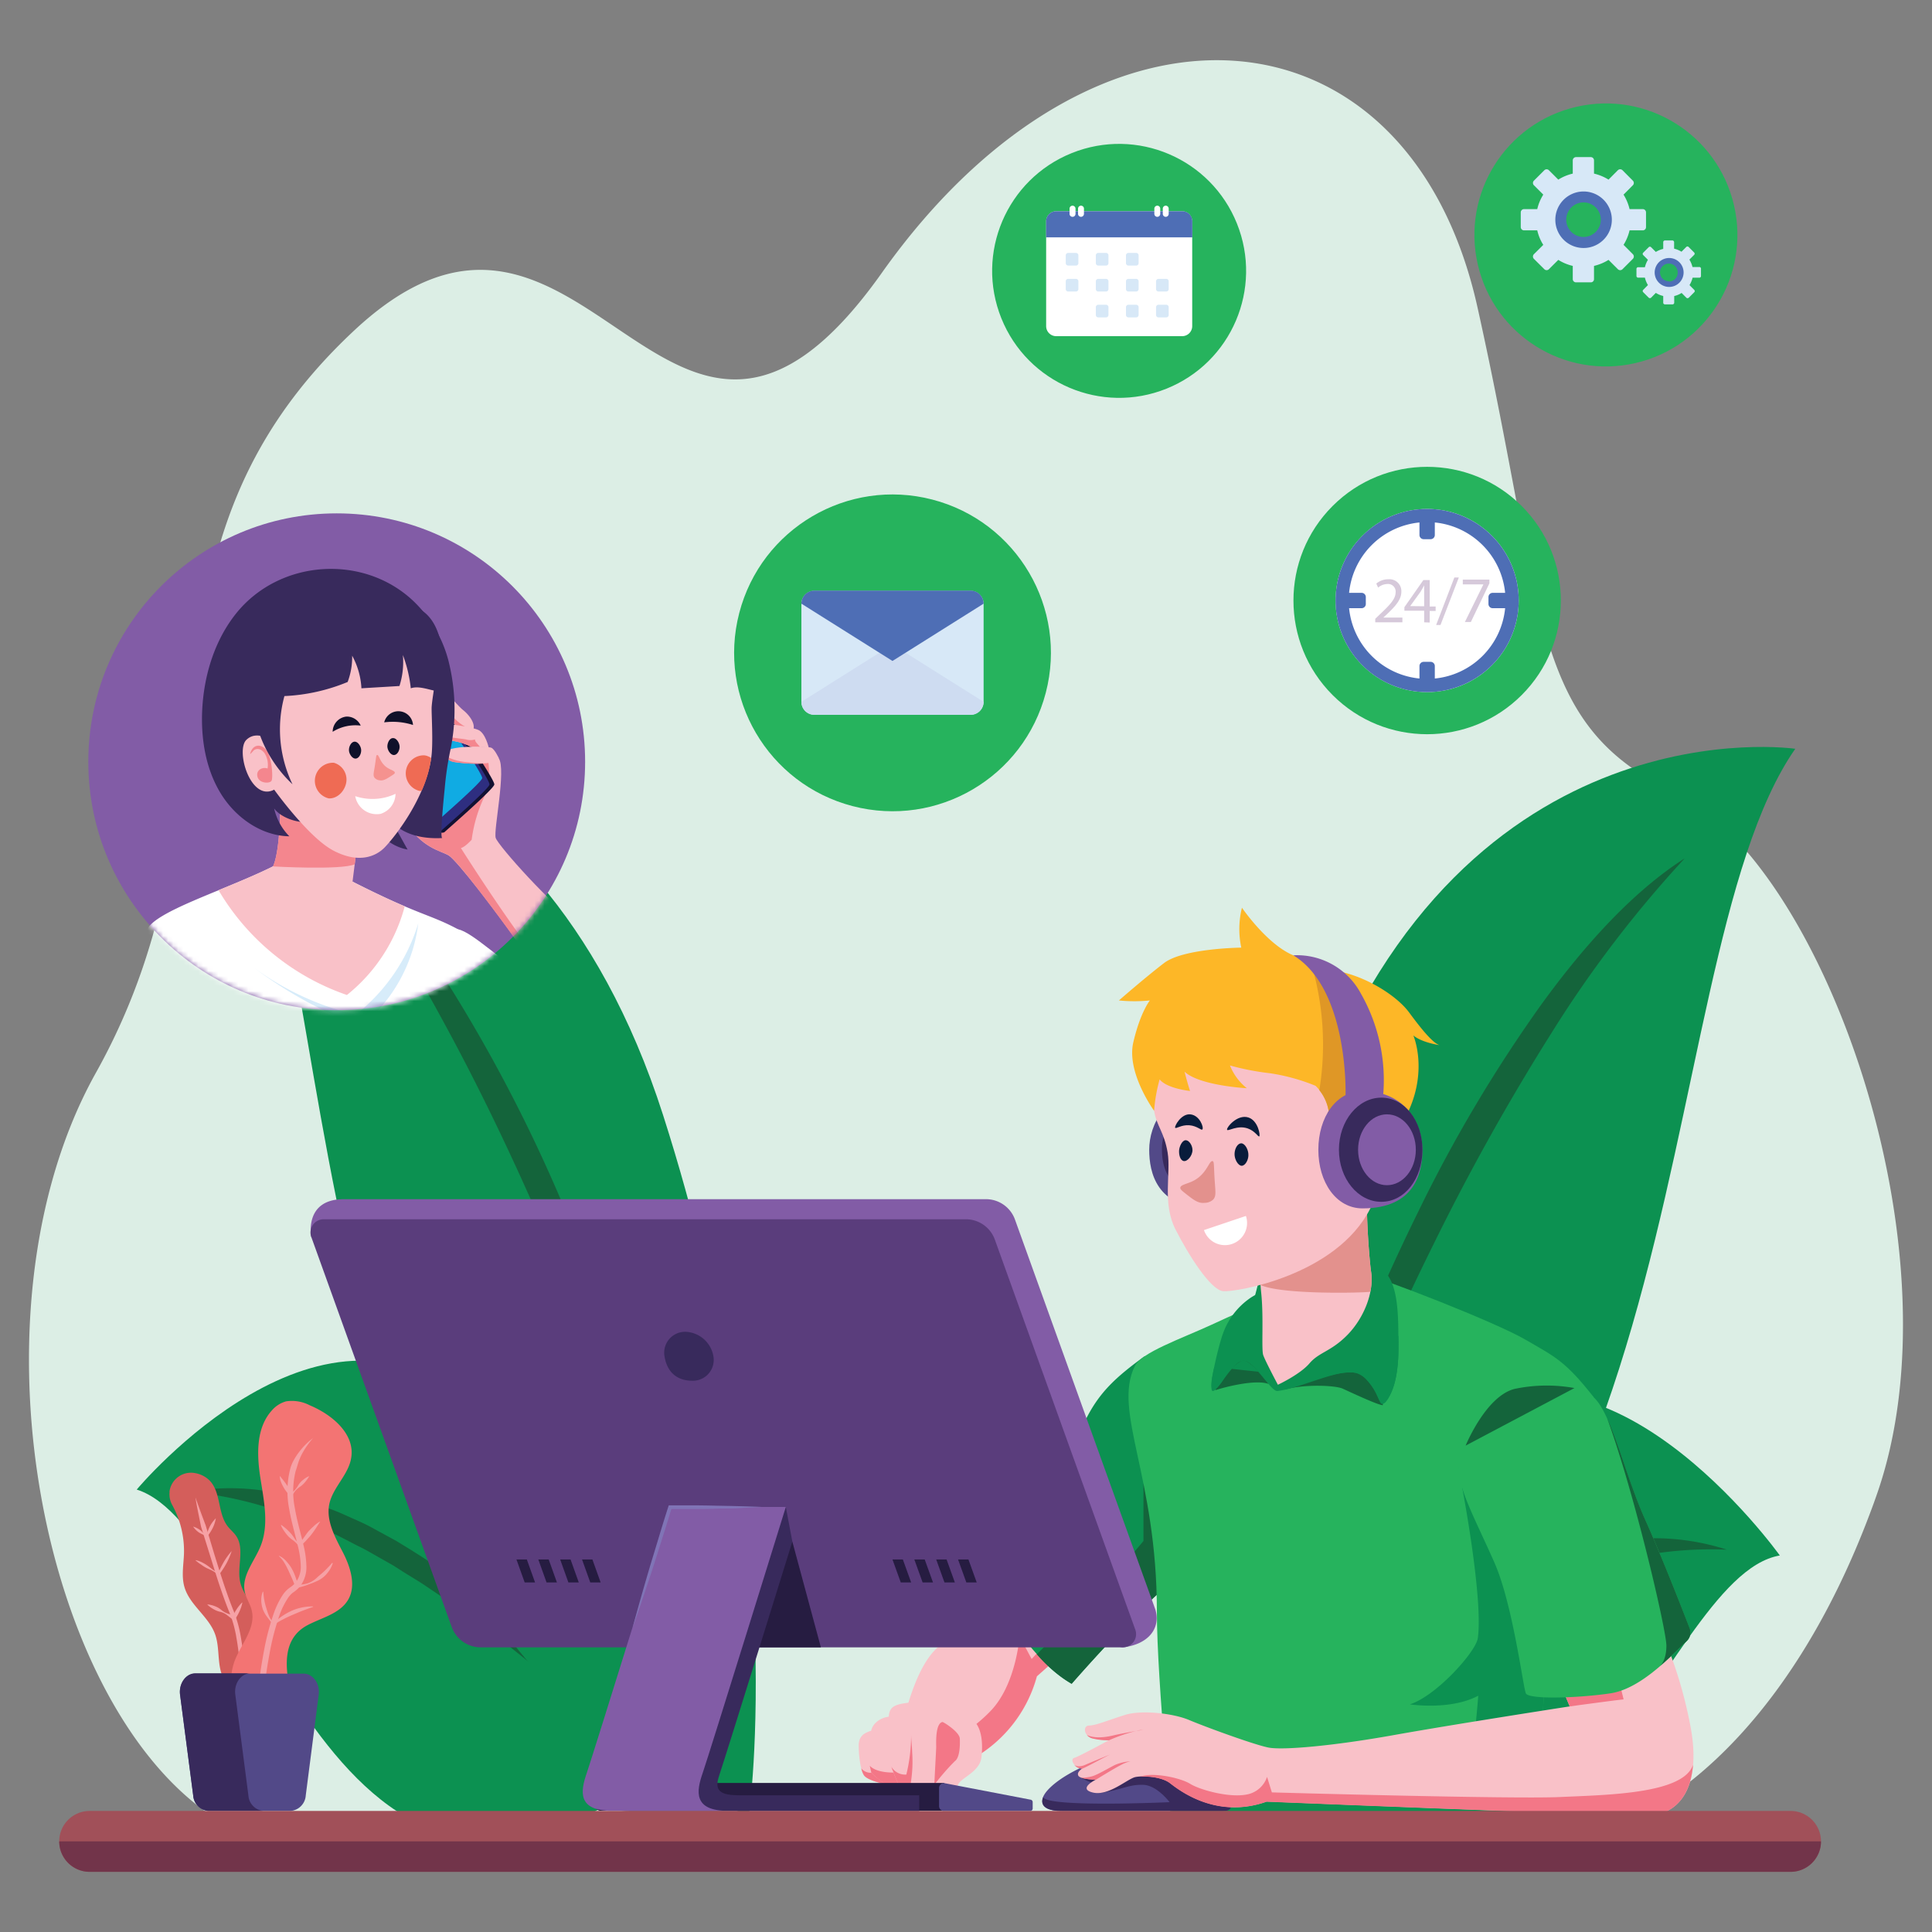 <svg width="385" height="385" fill="none" xmlns="http://www.w3.org/2000/svg"><rect width="100%" height="100%" fill="#808080" stroke="none"/><path d="M372.779 301.202c-15.807 42.361-42.9 67.254-71.621 67.254H62.81c-47.916 0-74.8-99-43.703-154.671 31.097-55.671 3.62-103.312 51.546-147.994 46.431-43.285 62.282 48.983 105.05-11.385 42.768-60.368 105.05-54.681 118.723 6.83 13.673 61.513 10.461 83.161 39.479 96.801s57.387 91.124 39.985 140.107a107.316 107.316 0 0 1-1.111 3.058Z" fill="#DCEEE5"/><path d="M354.673 309.97c-25.102 4.268-42.031 98.736-104.797 41.954 0 0 6.886-41.239 37.763-66.935 30.877-25.696 67.034 24.981 67.034 24.981Z" fill="#0C9151"/><path d="M258.5 344.85a159.061 159.061 0 0 1 20.295-17.864c1.727-1.331 3.476-2.53 5.236-3.696a236.18 236.18 0 0 1 5.28-3.388c1.76-1.1 3.564-2.068 5.346-3.036.902-.484 1.793-.99 2.684-1.441l2.706-1.298 2.717-1.254 2.728-1.1 2.728-1.1c.913-.341 1.826-.616 2.739-.902 1.837-.539 3.674-1.1 5.5-1.507a44.163 44.163 0 0 1 5.5-1.1 47.028 47.028 0 0 1 22.165 1.65 75.787 75.787 0 0 0-22 2.31l-1.364.308-1.353.418-2.717.803c-1.815.462-3.608 1.199-5.412 1.848-.891.352-1.804.605-2.695.979l-2.684 1.1-2.695 1.1-2.662 1.276-2.684 1.232c-.891.429-1.771.913-2.662 1.364l-2.596 1.507c-.891.451-1.771 1.001-2.651 1.463-1.771.979-3.542 1.925-5.291 3.014-1.749 1.089-3.52 2.079-5.269 3.201-7.029 4.389-13.981 9.163-20.889 14.113Z" fill="#14643B"/><path d="M357.753 149.216c-30.635 43.945-16.5 191.246-118.712 214.5 0 0-6.82-63.547 23.1-143.869s95.612-70.631 95.612-70.631Z" fill="#0C9151"/><path d="M245.85 345.907a501.096 501.096 0 0 1 16.148-55.286 448.694 448.694 0 0 1 20.636-49.192 286 286 0 0 1 24.585-41.36c8.8-12.1 18.348-22.528 28.501-29.018a232.299 232.299 0 0 0-26.455 34.65 456.513 456.513 0 0 0-23.485 42.02c-7.403 14.927-14.388 30.712-21.032 47.102-6.644 16.39-12.848 33.528-18.898 51.084Z" fill="#14643B"/><path d="M27.247 296.835c24.904 7.821 38.5 104.434 103.081 56.672 0 0-5.434-42.108-35.332-72.116-29.898-30.008-67.749 15.444-67.749 15.444Z" fill="#0C9151"/><path d="M122.023 345.236c-6.787-5.874-13.541-11.671-20.383-17.028-1.705-1.375-3.432-2.618-5.137-3.938-1.705-1.32-3.443-2.541-5.17-3.762-.87-.583-1.727-1.265-2.596-1.837l-2.607-1.749c-.87-.583-1.727-1.188-2.607-1.738l-2.618-1.606-2.618-1.661-2.64-1.496-2.64-1.496c-.88-.495-1.782-.88-2.662-1.364-1.771-.902-3.542-1.881-5.335-2.607l-2.673-1.177-1.342-.605-1.342-.506a80.11 80.11 0 0 0-21.835-5.412 46.915 46.915 0 0 1 22.165 1.496 45.874 45.874 0 0 1 5.5 1.837c1.826.616 3.63 1.496 5.445 2.288.902.407 1.804.814 2.706 1.287l2.684 1.463 2.684 1.463 2.662 1.628 2.65 1.683c.88.572 1.75 1.21 2.63 1.804 1.749 1.232 3.509 2.409 5.225 3.795 1.716 1.386 3.454 2.662 5.159 4.125 1.705 1.463 3.41 2.86 5.093 4.4a186.31 186.31 0 0 1 19.602 20.713Z" fill="#14643B"/><path d="M43.802 142.449c27.588 45.793 9.229 183.579 105.424 219.318 0 0 8.591-59.345-17.083-139.535s-88.341-79.783-88.341-79.783Z" fill="#0C9151"/><path d="M143.363 344.025c-5.203-17.435-10.549-34.452-16.302-50.908-5.753-16.456-11.858-32.296-18.381-47.443-6.523-15.147-13.453-29.568-20.834-43.021A262.656 262.656 0 0 0 63.965 166.1c9.438 7.447 18.139 18.568 26.114 31.218a307.941 307.941 0 0 1 22 42.515 468.811 468.811 0 0 1 17.919 49.5 510.216 510.216 0 0 1 13.365 54.692Z" fill="#14643B"/><path d="M200.695 311.971c-4.037 4.796-7.7 12.738-9.966 14.003-2.266 1.265-6.105 1.694-9.713 13.343-3.608 11.649 14.641 10.043 14.641 10.043a26.87 26.87 0 0 0 11-15.312l7.821-6.941-13.783-15.136Z" fill="#F9C1C8"/><path d="M186.56 348.084a29.247 29.247 0 0 0 10.923-7.216c5.038-5.313 5.687-14.773 5.687-14.773l2.409 4.499 4.818-5.148 2.332-.231 1.705 1.892-7.821 6.941a26.874 26.874 0 0 1-11 15.312 29.04 29.04 0 0 1-9.295-.825c.154-.275.242-.451.242-.451Z" fill="#F37787"/><path d="M228.074 270.27c-5.599 4.092-8.932 7.051-11.715 12.617-2.783 5.566-20.218 25.553-21.329 27.313-1.111 1.76 9.801 20.691 18.524 25.3 0 0 13.2-15.213 20.79-20.955 7.59-5.742 5.005-26.147 1.485-33a53.71 53.71 0 0 0-7.755-11.275Z" fill="#0C9151"/><path d="M227.865 307.077v-11.352s1.485-.594 2.64 3.234c.395 1.478.466 3.024.209 4.532l8.492-6.38c.352 7.139-.792 14.41-4.862 17.49-7.601 5.742-20.79 20.955-20.79 20.955a27.891 27.891 0 0 1-6.941-5.907c5.368-5.346 15.587-15.664 21.252-22.572Z" fill="#14643B"/><path d="M173.635 344.883c-1.452.451-2.519 1.1-2.519 2.97s.319 4.73 1.012 5.863c.693 1.133 4.268 1.815 4.268 1.815s-.231-7.557-.99-8.943a3.498 3.498 0 0 0-1.771-1.705Z" fill="#F9C1C8"/><path d="M172.128 353.716a4.708 4.708 0 0 1-.495-1.32 2.409 2.409 0 0 0 1.991.869l2.717.848c0 .858.055 1.418.055 1.418s-3.575-.681-4.268-1.815Z" fill="#F37787"/><path d="M177.1 342.1c-1.771.198-3.542 1.518-3.542 3.3 0 1.782-.627 6.941 0 7.755.627.814 3.729 3.157 4.796 3.3 1.067.143 2.893-.121 2.651-.693S177.1 342.1 177.1 342.1Z" fill="#F9C1C8"/><path d="M173.305 351.847c1.342 1.507 4.763 1.375 4.763 1.375a13.69 13.69 0 0 1 1.694 2.123c.11.308.726.715.814 1.034a4.77 4.77 0 0 1-2.2.176 15.028 15.028 0 0 1-4.741-3.3l-.319-1.419-.011.011Z" fill="#F37787"/><path d="M183.7 339.098c-5.423.308-6.424.814-6.6 3.014-.176 2.2-.066 8.646.627 10.285.693 1.639 1.1 3.091 1.958 3.971a3.436 3.436 0 0 0 2.2.88s2.97-4.345 3.091-8.008a55.58 55.58 0 0 0-1.276-10.142Z" fill="#F9C1C8"/><path d="M180.609 353.628c.654-2.653.976-5.376.957-8.107 0-1.881 1.771 7.953 1.001 10.648-.396.671-.671 1.1-.671 1.1a3.434 3.434 0 0 1-2.2-.88c-.891-.88-1.265-2.332-1.958-3.971 0-.11-.088-.242-.132-.385a3.196 3.196 0 0 0 3.003 1.595Z" fill="#F37787"/><path d="M195.58 350.185c-.341 3.014-4.29 4.103-4.73 5.61-.44 1.507-.121 2.904-.88 3.3-.759.396-3.905-1.386-3.784-3.399a3.897 3.897 0 0 1-2.651 2.013c-1.826.319-2.266-1.012-1.947-3.025.251-1.822.314-3.666.187-5.5-.066-2.387-.638-4.598.44-7.249s2.519-4.983 5.423-4.543c2.904.44 4.664 4.103 6.237 5.368 1.573 1.265 2.09 4.081 1.705 7.425Z" fill="#F9C1C8"/><path d="M186.186 355.674c.176-3.828.374-6.974.374-7.59 0-.616-.198-4.686 1.254-4.928.22 0 3.399 1.98 3.454 3.3.055 1.32 0 3.806-.99 4.499a43.83 43.83 0 0 0-4.092 4.719Z" fill="#F37787"/><path d="M317.603 278.442c-5.753-7.304-7.7-8.041-13.662-11.506-5.962-3.465-28.435-12.232-33.066-13.343-4.631-1.111-23.375 7.601-29.469 10.406-6.094 2.805-13.937 5.5-15.268 8.228-4.455 9.075 4.4 21.934 4.4 48.884 0 14.113 3.234 45.848 3.234 45.848s70.653.132 71.643-1.353c.99-1.485 3.465-52.162 4.697-62.546 1.232-10.384 7.491-24.618 7.491-24.618Z" fill="#26B35D"/><path d="M252.813 275.792c-2.728-1.012-9.196.759-10.384 1.166-1.188.407.704-4.642 1.397-5.269.693-.627 1.804-2.079 3.938-1.419a8.278 8.278 0 0 1 4.235 3.905c.227.56.499 1.101.814 1.617ZM275.561 280.016c-.979 0-6.6-2.662-8.019-3.3-1.419-.638-7.513-.946-11.649.209 0 0 7.953-5.379 12.595-5.335 4.642.044 6.391 1.716 6.765 3.201.252 1.73.355 3.478.308 5.225Z" fill="#14643B"/><path d="M245.19 355.576c.759-.737 46.893.748 47.817-4.081.924-4.829 1.573-13.585 1.573-13.585-5.555 2.97-13.618 1.727-13.618 1.727 5.368-1.749 13.2-10.571 13.53-13.2 1.1-7.997-3.124-30.052-3.124-30.052l3.124-6.292 3.663-2.046a51.047 51.047 0 0 1 12.881 9.823c-.396 1.76-.715 3.498-.913 5.137-1.166 9.79-3.432 55.396-4.51 61.82-14.3.528-40.205 1.474-57.53 2.068h-14.3s-.11-4.169-.352-10.153c4.829-.242 11.286-.704 11.759-1.166ZM254.551 277.199c4.983-.605 12.98-4.917 16.137-3.432 3.157 1.485 3.894 5.28 4.543 5.929s3.432-2.596 3.432-10.571.242-16.137-5.632-17.248c-5.874-1.111-21.076 4.642-24.134 6.963a14.436 14.436 0 0 0-5.192 6.919c-.836 2.2-3.058 11.341-2.035 11.44 1.023.099 3.894-5.841 6.028-6.028 2.134-.187 5.511 6.127 6.853 6.028Z" fill="#0C9151"/><path d="M251.724 270.007c-1.276-3.014-2.662-5.665-2.618-7.7.044-2.035.517-3.531 2.827-4.18 2.31-.649 3.3.605 3.432 3.762.132 3.157-3.641 8.118-3.641 8.118ZM269.896 264.386c4.851-4.4 5.401-9.306 4.939-10.329-.462-1.023-2.453-1.76-2.453-1.76s-.792 3.19-.33 3.982c.462.792-2.156 8.107-2.156 8.107ZM262.185 274.999c2.959-1.1 7.92-2.376 9.515-.693a12.94 12.94 0 0 1 2.761 3.817c.77 1.507 1.1 2.915 2.849-.825s1.353-11.099 1.353-11.099M250.8 273.351s-2.409-2.75-3.377-2.2a9.71 9.71 0 0 0-3.663 3.784c-1.529 2.453-3.3 3.652-1.782-2.519" fill="#0C9151"/><path d="M251.042 251.901c0 1.958.099 3.915.297 5.863.495 4.785 0 11.088.385 12.254.385 1.166 2.926 5.929 2.926 5.929s4.4-2.035 6.303-4.268c1.903-2.233 4.268-2.332 7.513-5.621 3.245-3.289 5.445-8.492 4.73-12.826-.099-.561-.671-6.105-.792-11.858s-6.171-10.12-11.913-10.12-9.196 8.536-9.372 14.3a163.98 163.98 0 0 0-.077 6.347Z" fill="#F9C1C8"/><path d="M272.404 241.362c.121 5.753.693 11.297.792 11.858a11.716 11.716 0 0 1-.121 4.191c-1.276.231-17.6.627-21.879-1.342a66.335 66.335 0 0 1-.154-4.18c0-1.793 0-4.004.077-6.369A21.64 21.64 0 0 1 253 237.6l13.475-4.774c3.333 1.738 5.852 4.851 5.929 8.536Z" fill="#E3918D"/><path d="M240.955 217.426c-8.701 0-11.946 6.677-11.946 11.693 0 4.488 1.441 11.682 11.946 11.682 5.258 0 8.8-5.225 8.8-11.682 0-6.457-3.542-11.693-8.8-11.693Z" fill="#524988"/><path d="M240.57 220.287a8.573 8.573 0 0 0-8.394 5.343 8.58 8.58 0 0 0-.626 3.457c0 3.388 1.1 8.8 9.02 8.8 3.971 0 6.655-3.949 6.655-8.8 0-4.851-2.684-8.8-6.655-8.8Z" fill="#382A5C"/><path d="M229.988 221.376c.506 3.047 2.013 4.213 2.695 8.316.682 4.103-1.1 10.076 1.551 15.279 2.651 5.203 7.018 12.1 9.515 12.331 2.497.231 22.561-3.102 29.326-16.5 1.947-3.861 6.094-19.008 2.541-28.259-3.553-9.251-9.328-17.721-22.682-17.974-13.354-.253-25.674 10.648-22.946 26.807Z" fill="#F9C1C8"/><path d="M264.77 221.376a8.929 8.929 0 0 0-2.618-5.005 39.229 39.229 0 0 0-9.053-2.497 51.51 51.51 0 0 1-7.997-1.551 11.002 11.002 0 0 0 3.366 4.532s-9.427-.484-12.419-3.3c0 0 .583 2.31 1.1 3.85 0 0-4.62-.473-6.061-2.31a31.345 31.345 0 0 0-1.1 6.259s-5.555-7.601-4.147-13.64c1.408-6.039 3.3-8.349 3.3-8.349a30.739 30.739 0 0 1-6.171 0s5.137-4.488 8.987-7.447c3.85-2.959 15.4-3.08 15.4-3.08a17.696 17.696 0 0 1 .132-7.953s4.939 7.249 10.175 9.46a42.759 42.759 0 0 0 10.076 3.432c5.5 1.397 10.824 4.95 13.035 7.942 2.211 2.992 4.62 6.061 6.061 6.545 0 0-3.465-.484-5.192-1.925 0 0 2.882 6.6-.935 15.015-3.817 8.415-13.387 5.951-15.246 4.081a3.633 3.633 0 0 1-.693-4.059Z" fill="#FDB727"/><path d="M265.518 225.499a3.628 3.628 0 0 1-.748-4.081 8.998 8.998 0 0 0-1.859-4.169c1.381-8.448.82-17.1-1.639-25.3a29.212 29.212 0 0 0 4.4 1.386 47.43 47.43 0 0 1 5.797 12.573c1.683 5.599 2.497 11.638.924 17.259a18.593 18.593 0 0 1-1.793 4.092 9.176 9.176 0 0 1-5.082-1.76Z" fill="#DF9726"/><path d="M268.136 218.229s.66-21.12-10.417-27.863A14.443 14.443 0 0 1 271.194 198a34.852 34.852 0 0 1 4.455 20.042c-.121 4.158-7.513.187-7.513.187Z" fill="#825CA6"/><path d="M271.513 217.426c8.69 0 11.946 6.677 11.946 11.693 0 4.488-1.441 11.682-11.946 11.682-5.258 0-8.8-5.225-8.8-11.682 0-6.457 3.542-11.693 8.8-11.693Z" fill="#825CA6"/><path d="M266.816 229.118c0-5.731 3.784-10.384 8.448-10.384 4.664 0 8.195 4.653 8.195 10.384 0 5.731-3.52 10.373-8.195 10.373-4.675 0-8.448-4.642-8.448-10.373Z" fill="#382A5C"/><path d="M276.386 236.181c3.177 0 5.753-3.162 5.753-7.062 0-3.901-2.576-7.062-5.753-7.062s-5.753 3.161-5.753 7.062c0 3.9 2.576 7.062 5.753 7.062Z" fill="#825CA6"/><path d="M245.19 360.152c0 .297-.418.726-1.441.726h-32.153c-3.707 0-4.576-1.463-3.465-3.3 1.111-1.837 5.819-5.929 17.435-8.8 11.616-2.871 17.732 3.806 19.624 6.798a4.719 4.719 0 0 1 0 4.576Z" fill="#524988"/><path d="M207.9 358.117c.638 2.123 25.168 1.012 25.168 1.012s-2.486-3.355-5.236-3.454c-2.75-.099-4.092.858-7.777 1.496-3.685.638-.957-1.507-.957-1.507a12.415 12.415 0 0 1-3.663-1.397s6.083-1.793 8.624-2.2a57.024 57.024 0 0 1 9.9 0c.594.099 3.586-1.639 7.205-.77a16.177 16.177 0 0 1 4.081 4.29 4.719 4.719 0 0 1 0 4.576c0 .297-.418.726-1.441.726h-32.208c-3.322-.011-4.356-1.188-3.696-2.772Z" fill="#382A5C"/><path d="M312.807 340.042s-22.869 3.531-35.255 5.753c-11.748 2.101-21.879 3.014-24.761 2.453-2.882-.561-12.705-4.169-15.851-5.5-3.146-1.331-9.46-2.035-12.705-1.023-3.245 1.012-5.896 2.134-7.194 2.134s-1.1 2.101.671 2.541c1.08.262 2.189.384 3.3.363 0 0-5.874 3.212-6.919 3.531-1.045.319.198 2.2 1.617 2.101 0 0-1.243.737-.814 1.474.429.737 3.52.748 3.52.748s-3.773 1.848-.616 2.596 6.919-2.783 8.47-3.091c1.551-.308 5.126-.121 6.864 1.177 1.738 1.298 9.141 7.293 19.283 3.707 0 0 68.805 2.783 75.658 2.783 6.853 0 11-6.061 8.8-17.743a88.54 88.54 0 0 0-6.468-20.394l-23.738 1.661 6.138 14.729Z" fill="#F9C1C8"/><path d="M226.413 344.937a9.707 9.707 0 0 1 1.386-.242l-1.386.242Z" fill="#F05965"/><path d="M220.99 346.796a12.958 12.958 0 0 1-3.3-.363 2.194 2.194 0 0 1-1.1-.681c1.925.847 4.301.308 5.588 0 .825-.198 2.838-.562 4.213-.814a32.81 32.81 0 0 0-5.401 1.858Z" fill="#F37787"/><path d="m221.298 349.581.352-.143-.352.143Z" fill="#F05965"/><path d="M214.082 351.704s.704.616 2.134 0c1.188-.517 4.07-1.694 5.082-2.112-1.265.572-4.697 2.508-5.61 2.849a1.988 1.988 0 0 1-1.606-.737ZM217.635 353.969c1.1-.308 3.3-1.639 4.587-2.277a9.423 9.423 0 0 1 3.058-.704 6.454 6.454 0 0 0-1.848.704c-1.353.671-5.038 2.959-5.038 2.959a11.198 11.198 0 0 1-2.992-.385 8.767 8.767 0 0 0 2.233-.297ZM237.193 355.486c1.947 1.199 7.7 2.783 11.132 2.134a5.244 5.244 0 0 0 4.169-3.531l.957 3.091s47.718 1.364 57.42.924c9.702-.44 24.552-.649 26.51-6.413-.539 6.688-4.158 10.131-9.328 10.131-6.853 0-75.658-2.783-75.658-2.783-10.142 3.586-17.6-2.409-19.283-3.707-1.441-1.1-4.158-1.386-5.929-1.287 2.64-.946 8.063.231 10.01 1.441ZM312.807 340.043s8.943-1.221 10.736-1.397l-1.364-5.566-11.308 2.288 1.936 4.675Z" fill="#F37787"/><path d="M336.699 324.5a2.325 2.325 0 0 1-.539 2.508c-4.158 4.059-9.614 9.581-15.224 10.428-6.116.924-16.313 1.298-16.874 0-.561-1.298-2.596-17.798-6.303-26.147s-6.116-12.606-7.04-17.424c-.924-4.818 7.414-16.137 11.121-17.061 3.707-.924 12.243-1.485 15.763 1.672 3.52 3.157 6.116 15.224 10.197 24.255 3.3 7.326 7.425 17.919 8.899 21.769Z" fill="#26B35D"/><path d="M313.753 276.605a31.03 31.03 0 0 0-11.913.165c-5.742 1.419-9.779 11.308-9.779 11.308M332.068 327.888c0-2.97-6.281-30.129-11.803-45.265 2.343 5.17 4.543 13.431 7.535 20.108 3.3 7.326 7.425 17.919 8.899 21.736a2.319 2.319 0 0 1-.539 2.508c-1.595 1.551-3.377 3.3-5.28 4.961.143-.143 1.221-1.287 1.188-4.048Z" fill="#14643B"/><path d="M33.803 297.285a4.333 4.333 0 0 0 .528 2.64 19.074 19.074 0 0 1 2.332 9.68c-.077 2.2-.528 4.477.077 6.6 1.034 3.674 4.917 5.94 6.16 9.559 1.1 3.19.077 7.216 2.376 9.702a2.204 2.204 0 0 0 2.2.781c.38-.188.712-.463.968-.803 2.64-2.992 5.5-6.6 4.642-10.538-.759-3.674-4.543-6.149-5.258-9.834-.583-3.003.946-6.468-.77-8.998-.473-.704-1.155-1.232-1.672-1.903-2.057-2.629-1.298-6.82-3.652-9.174a5.422 5.422 0 0 0-2.783-1.43 4.328 4.328 0 0 0-4.608 2.024 4.332 4.332 0 0 0-.573 1.683l.033.011Z" fill="#D45E5B"/><path d="M48.796 343.904c.165-1.958.23-3.916.297-5.874.066-1.958-.187-3.916-.352-5.874a65.923 65.923 0 0 0-.737-5.852 24.793 24.793 0 0 0-1.628-5.72c-1.42-3.597-2.574-7.348-3.73-11.066l-1.682-5.61a214.789 214.789 0 0 1-2.013-5.5c.286 1.936.726 3.85 1.1 5.775l1.749 5.61c1.166 3.74 2.299 7.469 3.762 11.143a23.779 23.779 0 0 1 1.562 5.5c.34 1.903.56 3.828.726 5.764.165 1.936.275 3.883.352 5.83l.594 5.874Z" fill="#F6A1A5"/><path d="M38.5 304.238c.319.463.722.862 1.188 1.177.241.143.491.272.748.385.246.124.475.279.682.462l.088.088.077-.121c.187-.286.407-.55.594-.847.187-.297.352-.572.506-.88a6.851 6.851 0 0 0 .627-1.947 6.883 6.883 0 0 0-1.21 1.65c-.154.308-.275.627-.396.935-.121.308-.198.66-.319.99h.176a2.69 2.69 0 0 1-.649-.517c-.198-.198-.374-.418-.583-.594a4.571 4.571 0 0 0-1.485-.792l-.044.011ZM38.94 310.927c.34.275.682.583 1.1.825a8.12 8.12 0 0 0 1.1.704c.407.198.825.352 1.22.572.39.222.759.48 1.1.77l.122.099.12-.165c.528-.7 1.006-1.435 1.43-2.2a14.53 14.53 0 0 0 1.035-2.442 13.233 13.233 0 0 0-1.551 2.134 20.457 20.457 0 0 0-1.166 2.365l.253-.055a8.776 8.776 0 0 1-1.177-.649c-.363-.242-.693-.561-1.1-.836a7.398 7.398 0 0 0-1.1-.671 5.007 5.007 0 0 0-1.287-.473l-.1.022ZM41.316 319.759c.36.351.768.65 1.21.891.421.256.882.442 1.364.55.48.111.93.325 1.32.627.396.297.78.627 1.177.891l.297.187.22-.33a9.94 9.94 0 0 0 .847-1.529 7.843 7.843 0 0 0 .55-1.694h-.066a7.817 7.817 0 0 0-1.1 1.364 9.877 9.877 0 0 0-.836 1.54l.517-.132a8.286 8.286 0 0 0-1.397-.561 4.107 4.107 0 0 1-1.287-.715 4.194 4.194 0 0 0-1.276-.759 5.243 5.243 0 0 0-1.463-.363l-.077.033Z" fill="#F6A1A5"/><path d="M51.909 344.3c1.529-.253 7.271-2.09 6.864-3.586-1.716-6.424-3.432-13.717 2.519-16.863 2.86-1.507 6.457-2.277 8.096-5.082 1.639-2.805.44-6.545-1.1-9.515-1.54-2.97-3.3-6.171-2.684-9.438.682-3.432 3.927-5.962 4.4-9.416.704-4.719-3.872-8.525-8.283-10.362a7.692 7.692 0 0 0-4.719-.781 5.783 5.783 0 0 0-2.871 1.859c-3.091 3.454-2.97 8.668-2.266 13.255.704 4.587 1.793 9.427.066 13.728-1.232 3.058-3.85 5.929-3.146 9.152.275 1.287 1.1 2.409 1.386 3.696.825 3.465-2.046 6.6-3.366 9.9a12.098 12.098 0 0 0 2.695 12.715 2.651 2.651 0 0 0 2.332.76l.077-.022Z" fill="#F37473"/><path d="M51.37 344.366c.352-2.552.704-5.082 1.166-7.601.1-.627.242-1.254.341-1.881.1-.627.154-1.265.253-1.892.187-1.265.407-2.519.638-3.773a50.31 50.31 0 0 1 1.925-7.337 15.4 15.4 0 0 1 1.606-3.3c.29-.473.662-.891 1.1-1.232a5.98 5.98 0 0 0 1.551-1.441 6.335 6.335 0 0 0 1.1-3.982A19.002 19.002 0 0 0 60.5 308c-.583-2.53-1.33-4.972-1.738-7.447a16.975 16.975 0 0 1 .143-7.37c.21-.583.363-1.166.55-1.76.204-.589.45-1.162.737-1.716a16.488 16.488 0 0 1 2.2-3.135 13.931 13.931 0 0 0-2.75 2.728 12.418 12.418 0 0 0-1.1 1.672 6.972 6.972 0 0 0-.737 1.859 18.086 18.086 0 0 0-.176 7.865c.43 2.574 1.188 5.049 1.76 7.513.301 1.204.482 2.435.54 3.674a5.18 5.18 0 0 1-.892 3.3c-.346.46-.77.854-1.254 1.166a5.591 5.591 0 0 0-1.474 1.54 16.526 16.526 0 0 0-1.738 3.575 50.373 50.373 0 0 0-1.969 7.513 110.507 110.507 0 0 0-.649 3.817c-.088.638-.209 1.265-.286 1.903-.077.638-.088 1.287-.132 1.936-.12 2.585-.209 5.159-.165 7.733Z" fill="#F6A1A5"/><path d="M61.534 294.194a3.915 3.915 0 0 0-1.1.682c-.35.265-.654.585-.902.946a6.24 6.24 0 0 1-.77 1.1 8.19 8.19 0 0 1-1.001.847h.462c-.154-.33-.352-.638-.517-.957a9.884 9.884 0 0 0-.572-.913c-.198-.297-.429-.583-.638-.869-.209-.286-.462-.55-.66-.847h-.077c.003.378.077.751.22 1.1.133.345.291.68.473 1.001.175.323.373.632.594.924.231.286.44.583.693.847l.286.308.165-.275c.223-.384.473-.751.748-1.1.299-.319.64-.596 1.012-.825.345-.264.656-.571.924-.913.284-.344.538-.712.759-1.1l-.099.044ZM55.968 303.918c.183.43.412.839.682 1.221.267.387.561.755.88 1.1.33.319.715.583 1.1.88.345.297.658.629.935.99l.088.121.121-.099c.425-.338.825-.706 1.199-1.1.341-.396.715-.77 1.034-1.177.319-.407.627-.836.913-1.276.286-.44.55-.88.858-1.309v-.066a5.691 5.691 0 0 0-1.298.968c-.39.342-.758.71-1.1 1.1-.33.407-.616.847-.924 1.265-.308.418-.561.913-.858 1.276h.22a6.09 6.09 0 0 1-.946-.979c-.264-.374-.506-.77-.781-1.1a12.829 12.829 0 0 0-.935-.968 10.332 10.332 0 0 0-1.1-.88l-.088.033ZM66.198 311.431c-.484.572-.99 1.1-1.496 1.595-.506.495-1.1.935-1.606 1.419a5.035 5.035 0 0 1-1.87 1.1 6.725 6.725 0 0 1-2.145.242l.319.231c-.129-.59-.298-1.17-.506-1.738a10.21 10.21 0 0 0-.737-1.661 7.908 7.908 0 0 0-1.1-1.496c-.4-.48-.909-.857-1.485-1.1v.066c.43.396.801.851 1.1 1.353.297.484.55 1.001.803 1.518l.715 1.584c.231.528.44 1.1.649 1.617l.099.253h.22a11.763 11.763 0 0 0 2.2-.627c.717-.244 1.418-.53 2.101-.858a5.302 5.302 0 0 0 1.76-1.441 5.74 5.74 0 0 0 1.1-1.98l-.121-.077ZM52.371 317.186a4.287 4.287 0 0 0-.308 1.782c.02.611.135 1.216.341 1.793.228.561.536 1.087.913 1.562l1.1 1.43.066.099.132-.088c.592-.412 1.213-.78 1.86-1.1.626-.33 1.275-.627 1.924-.902.65-.275 1.298-.561 1.97-.814.67-.253 1.341-.484 2.034-.748v-.077a10.275 10.275 0 0 0-4.323.88 13.74 13.74 0 0 0-1.936 1.1c-.605.427-1.175.901-1.705 1.419h.198a4.874 4.874 0 0 1-.99-1.408 12.726 12.726 0 0 1-.56-1.606 12.853 12.853 0 0 1-.617-3.3l-.099-.022Z" fill="#F6A1A5"/><path d="M41.514 360.878h16.368a3.303 3.303 0 0 0 3.047-3.091l2.585-20.086c.286-2.2-1.155-4.191-3.036-4.191h-21.56c-1.881 0-3.3 1.991-3.036 4.191l2.618 20.086a3.302 3.302 0 0 0 3.014 3.091Z" fill="#524988"/><path d="M38.918 333.453h11c-1.881 0-3.3 1.991-3.036 4.191l2.618 20.141a3.299 3.299 0 0 0 3.047 3.091h-11a3.303 3.303 0 0 1-3.047-3.091l-2.618-20.086c-.286-2.2 1.155-4.246 3.036-4.246Z" fill="#382A5C"/><path d="M188.166 355.301h-68.475a1.254 1.254 0 0 0-1.243 1.254v3.025c0 .33.131.648.363.883.233.234.549.368.88.371h68.475v-5.533Z" fill="#261C41"/><path d="M205.788 359.16v1.232a.482.482 0 0 1-.484.484H188.1a.967.967 0 0 1-.968-.968v-3.597a.97.97 0 0 1 1.1-.968l17.193 3.3a.496.496 0 0 1 .363.517Z" fill="#524988"/><path d="M68.508 238.965h127.974a6.145 6.145 0 0 1 5.775 4.059l27.984 77.726c1.166 4.015-1.76 7.018-6.479 7.524-.715.077-4.158-1.474-9.548-4.004h-114.4a6.123 6.123 0 0 1-5.775-4.07l-25.3-70.202-6.71-3.509s-1.529-7.524 6.48-7.524Z" fill="#825CA6"/><path d="M192.5 242.969H64.493a2.624 2.624 0 0 0-2.144 1.121 2.63 2.63 0 0 0-.32 2.399l27.984 77.726a6.15 6.15 0 0 0 5.775 4.059h127.974a2.628 2.628 0 0 0 2.475-3.52l-27.984-77.715a6.144 6.144 0 0 0-5.753-4.07Z" fill="#5A3D7C"/><path d="m163.581 328.273-5.687-21.076-21.527 21.076h27.214Z" fill="#261C41"/><path d="M132.418 270.27c.561 3.476 2.816 4.873 5.5 4.873a4.14 4.14 0 0 0 4.16-3.038 4.138 4.138 0 0 0 .086-1.835 5.861 5.861 0 0 0-5.5-4.873 4.166 4.166 0 0 0-4.246 4.873Z" fill="#382A5C"/><path d="m192.566 315.338-1.65-4.576h2.068l1.65 4.576h-2.068ZM188.21 315.338l-1.65-4.576h2.068l1.65 4.576h-2.068ZM183.854 315.338l-1.65-4.576h2.068l1.65 4.576h-2.068ZM179.498 315.338l-1.65-4.576h2.068l1.65 4.576h-2.068ZM117.623 315.338l-1.639-4.576h2.068l1.639 4.576h-2.068ZM113.267 315.338l-1.639-4.576h2.068l1.639 4.576h-2.068ZM108.911 315.338l-1.639-4.576h2.068l1.639 4.576h-2.068ZM104.555 315.338l-1.639-4.576h2.068l1.639 4.576h-2.068Z" fill="#261C41"/><path d="M120.362 353.364c1.265-3.63 16.577-53.042 16.577-53.042h19.657l1.298 6.875s-13.2 42.537-14.443 46.2c-.088.275-.187.55-.264.836-1.1 3.553 1.892 3.531 5.324 3.531h34.661v3.146H125.4c-6.93-.033-6.292-3.916-5.038-7.546Z" fill="#382A5C"/><path d="M156.596 300.301s-15.312 49.412-16.577 53.042c-1.265 3.63-1.892 7.513 5.06 7.513h-23.1c-6.952 0-6.314-3.883-5.06-7.513 1.254-3.63 16.588-53.042 16.588-53.042h23.089Z" fill="#825CA6"/><path d="M151.8 300.299c-1.529-.077-3.047-.11-4.576-.154-1.529-.044-3.047-.066-4.565-.099a210.57 210.57 0 0 0-4.565-.066h-4.829l-.077.242a289.04 289.04 0 0 0-1.859 5.984l-1.826 6.006c-1.177 4.004-2.343 8.019-3.421 12.1 1.408-3.949 2.717-7.92 4.026-11.88l1.892-5.984c.638-1.98 1.254-3.982 1.859-5.984l-.341.242h4.576c1.518 0 3.047 0 4.565-.066 1.518-.066 3.047 0 4.565-.099 1.518-.099 3.036-.154 4.576-.242Z" fill="#8074B6"/><path d="M17.864 373.01h338.954a6.071 6.071 0 0 0 4.286-10.358 6.064 6.064 0 0 0-4.286-1.775H17.864a6.064 6.064 0 0 0-4.287 10.351 6.074 6.074 0 0 0 4.287 1.782Z" fill="#A15059"/><path d="M17.864 373.01h338.954a6.068 6.068 0 0 0 4.286-1.783 6.068 6.068 0 0 0 1.775-4.289H11.803a6.07 6.07 0 0 0 6.061 6.072Z" fill="#72344A"/><path d="M208.402 138.037c4.385-16.869-5.736-34.098-22.605-38.483-16.869-4.385-34.099 5.736-38.483 22.605-4.385 16.869 5.736 34.099 22.605 38.483 16.869 4.385 34.098-5.736 38.483-22.605Z" fill="#26B35D"/><path d="M193.424 117.732h-31.141a2.585 2.585 0 0 0-2.585 2.585v19.536a2.585 2.585 0 0 0 2.585 2.585h31.141a2.585 2.585 0 0 0 2.585-2.585v-19.536a2.585 2.585 0 0 0-2.585-2.585Z" fill="#D7E8F7"/><path d="M162.283 142.45h31.141a2.596 2.596 0 0 0 2.585-2.596l-18.161-11.418-18.15 11.418a2.596 2.596 0 0 0 2.585 2.596Z" fill="#CEDCF1"/><path d="M162.283 117.699h31.141a2.6 2.6 0 0 1 1.829.764 2.6 2.6 0 0 1 .756 1.832l-18.161 11.418-18.15-11.418a2.6 2.6 0 0 1 .756-1.832 2.6 2.6 0 0 1 1.829-.764Z" fill="#4E6EB5"/><path d="M325.931 72.346c14.098-3.265 22.88-17.34 19.614-31.439-3.265-14.097-17.34-22.879-31.438-19.614-14.098 3.265-22.879 17.34-19.614 31.438 3.265 14.098 17.34 22.88 31.438 19.615Z" fill="#26B35D"/><path d="M327.36 41.669h-2.629a9.499 9.499 0 0 0-1.199-2.882l1.859-1.87a.65.65 0 0 0 0-.913l-2.068-2.08a.659.659 0 0 0-.924 0l-1.859 1.87a9.577 9.577 0 0 0-2.893-1.198v-2.64a.648.648 0 0 0-.649-.65h-2.937a.661.661 0 0 0-.649.65v2.64a9.515 9.515 0 0 0-2.882 1.199l-1.87-1.87a.649.649 0 0 0-.913 0l-2.079 2.079a.65.65 0 0 0 0 .913l1.87 1.87a9.264 9.264 0 0 0-1.199 2.882h-2.64a.662.662 0 0 0-.649.66v2.926a.648.648 0 0 0 .649.649h2.64a9.19 9.19 0 0 0 1.199 2.893l-1.87 1.859a.66.66 0 0 0 0 .924l2.079 2.068a.65.65 0 0 0 .913 0l1.87-1.86c.888.556 1.862.961 2.882 1.2v2.629a.648.648 0 0 0 .649.649h2.937a.634.634 0 0 0 .603-.4.63.63 0 0 0 .046-.25v-2.628a9.574 9.574 0 0 0 2.893-1.2l1.859 1.86a.659.659 0 0 0 .924 0l2.068-2.068a.66.66 0 0 0 0-.924l-1.859-1.86a9.472 9.472 0 0 0 1.199-2.892h2.629a.634.634 0 0 0 .603-.4.63.63 0 0 0 .046-.25V42.33a.657.657 0 0 0-.186-.466.661.661 0 0 0-.463-.194Zm-11.825 6.16a4.045 4.045 0 0 1-3.749-2.494 4.053 4.053 0 0 1 .876-4.417 4.045 4.045 0 0 1 6.232.62 4.05 4.05 0 0 1 .678 2.254 4.034 4.034 0 0 1-4.037 4.037Z" fill="#D7E8F7"/><path d="M315.535 38.158a5.634 5.634 0 0 0-3.938 9.626 5.634 5.634 0 0 0 8.656-.868 5.627 5.627 0 0 0 .515-5.289 5.636 5.636 0 0 0-3.068-3.05 5.63 5.63 0 0 0-2.165-.419Zm0 9.064a3.445 3.445 0 0 1-3.166-2.143 3.444 3.444 0 1 1 3.166 2.143Z" fill="#4E6EB5"/><path d="M338.613 53.207h-1.342a5.267 5.267 0 0 0-.616-1.474l.946-.946a.322.322 0 0 0 .1-.236.332.332 0 0 0-.1-.237l-1.1-1.1a.329.329 0 0 0-.473 0l-.946.946a4.95 4.95 0 0 0-1.474-.605v-1.309a.34.34 0 0 0-.33-.33h-1.507a.34.34 0 0 0-.33.33v1.353a4.961 4.961 0 0 0-1.474.605l-.946-.946a.329.329 0 0 0-.473 0l-1.1 1.1a.337.337 0 0 0-.1.236.333.333 0 0 0 .1.237l.946.946c-.28.456-.484.953-.605 1.474h-1.353a.334.334 0 0 0-.237.1.328.328 0 0 0-.093.241V55a.33.33 0 0 0 .33.33h1.353c.121.52.325 1.019.605 1.474l-.946.957a.322.322 0 0 0-.073.357c.017.04.042.075.073.105l1.1 1.1a.352.352 0 0 0 .473 0l.946-.957a4.71 4.71 0 0 0 1.474.616v1.342a.33.33 0 0 0 .33.33h1.529a.33.33 0 0 0 .33-.33v-1.331a4.699 4.699 0 0 0 1.474-.616l.946.957a.352.352 0 0 0 .473 0l1.1-1.1a.322.322 0 0 0 .073-.357.322.322 0 0 0-.073-.105l-.946-.957c.279-.457.487-.954.616-1.474h1.342a.331.331 0 0 0 .33-.33v-1.463a.328.328 0 0 0-.352-.341Zm-6.039 3.146a2.068 2.068 0 1 1-.022-4.136 2.068 2.068 0 0 1 .022 4.136Z" fill="#D7E8F7"/><path d="M332.574 51.414a2.882 2.882 0 1 0 .088 5.764 2.882 2.882 0 0 0-.088-5.764Zm0 4.631a1.76 1.76 0 1 1 1.749-1.749 1.748 1.748 0 0 1-1.749 1.804v-.055Z" fill="#4E6EB5"/><path d="M232.455 77.452c12.964-5.214 19.246-19.95 14.032-32.913-5.214-12.964-19.95-19.246-32.913-14.032-12.964 5.213-19.246 19.95-14.032 32.913 5.214 12.963 19.95 19.246 32.913 14.032Z" fill="#26B35D"/><path d="M210.474 66.99h25.102a2.002 2.002 0 0 0 2.002-2.002V44.1a2.002 2.002 0 0 0-2.002-2.002h-25.102a2.002 2.002 0 0 0-2.002 2.002v20.89c0 1.105.896 2.001 2.002 2.001Z" fill="#fff"/><path d="M208.461 47.3H237.6v-3.2a1.988 1.988 0 0 0-1.991-2.002h-25.146a2 2 0 0 0-2.002 2.002v3.2Z" fill="#4E6EB5"/><path d="M230.615 43.208a.593.593 0 0 0 .594-.594V41.58a.592.592 0 0 0-.594-.594.596.596 0 0 0-.583.594v1.034a.594.594 0 0 0 .583.594ZM232.309 43.208a.595.595 0 0 0 .583-.594V41.58a.594.594 0 0 0-.583-.594.592.592 0 0 0-.594.594v1.034a.59.59 0 0 0 .594.594ZM213.73 43.208a.593.593 0 0 0 .594-.594V41.58a.596.596 0 0 0-1.014-.42.596.596 0 0 0-.174.42v1.034a.59.59 0 0 0 .594.594ZM215.413 43.208a.593.593 0 0 0 .594-.594V41.58a.596.596 0 0 0-.594-.594.594.594 0 0 0-.583.594v1.034a.594.594 0 0 0 .583.594Z" fill="#fff"/><path d="M226.413 50.402h-1.551a.484.484 0 0 0-.484.484v1.551c0 .268.217.484.484.484h1.551a.484.484 0 0 0 .484-.484v-1.55a.484.484 0 0 0-.484-.485ZM220.407 50.402h-1.551a.484.484 0 0 0-.484.484v1.551c0 .268.217.484.484.484h1.551a.484.484 0 0 0 .484-.484v-1.55a.484.484 0 0 0-.484-.485ZM214.412 50.402h-1.551a.484.484 0 0 0-.484.484v1.551c0 .268.217.484.484.484h1.551a.484.484 0 0 0 .484-.484v-1.55a.484.484 0 0 0-.484-.485ZM232.408 55.572h-1.551a.484.484 0 0 0-.484.484v1.551c0 .268.217.484.484.484h1.551a.484.484 0 0 0 .484-.484v-1.55a.484.484 0 0 0-.484-.485ZM226.413 55.572h-1.551a.484.484 0 0 0-.484.484v1.551c0 .268.217.484.484.484h1.551a.484.484 0 0 0 .484-.484v-1.55a.484.484 0 0 0-.484-.485ZM220.407 55.572h-1.551a.484.484 0 0 0-.484.484v1.551c0 .268.217.484.484.484h1.551a.484.484 0 0 0 .484-.484v-1.55a.484.484 0 0 0-.484-.485ZM214.412 55.572h-1.551a.484.484 0 0 0-.484.484v1.551c0 .268.217.484.484.484h1.551a.484.484 0 0 0 .484-.484v-1.55a.484.484 0 0 0-.484-.485ZM232.408 60.73h-1.551a.484.484 0 0 0-.484.485v1.55c0 .268.217.484.484.484h1.551a.484.484 0 0 0 .484-.483v-1.551a.484.484 0 0 0-.484-.485ZM226.413 60.73h-1.551a.484.484 0 0 0-.484.485v1.55c0 .268.217.484.484.484h1.551a.484.484 0 0 0 .484-.483v-1.551a.484.484 0 0 0-.484-.485ZM220.407 60.73h-1.551a.484.484 0 0 0-.484.485v1.55c0 .268.217.484.484.484h1.551a.484.484 0 0 0 .484-.483v-1.551a.484.484 0 0 0-.484-.485Z" fill="#D7E8F7"/><path d="M303.234 138.509c10.405-10.405 10.405-27.273 0-37.678-10.404-10.404-27.273-10.404-37.677 0-10.404 10.405-10.404 27.273 0 37.678 10.404 10.404 27.273 10.404 37.677 0Z" fill="#26B35D"/><path d="M297.3 132.574c7.126-7.127 7.126-18.681 0-25.808-7.127-7.127-18.682-7.127-25.808 0-7.127 7.127-7.127 18.681 0 25.808 7.126 7.127 18.681 7.127 25.808 0Z" fill="#fff"/><path d="M284.394 101.42a18.25 18.25 0 1 0-.002 36.5 18.25 18.25 0 0 0 .002-36.5Zm1.529 33.792v-2.486a.835.835 0 0 0-.836-.836h-1.386a.833.833 0 0 0-.836.836v2.486a15.633 15.633 0 0 1-14.025-14.014h2.497a.835.835 0 0 0 .836-.836v-1.386a.835.835 0 0 0-.836-.836h-2.497a15.64 15.64 0 0 1 14.025-14.025v2.497a.835.835 0 0 0 .836.836h1.386a.835.835 0 0 0 .836-.836v-2.497a15.634 15.634 0 0 1 14.014 14.025h-2.486a.835.835 0 0 0-.836.836v1.386a.835.835 0 0 0 .836.836h2.486a15.621 15.621 0 0 1-14.014 14.014Z" fill="#4E6EB5"/><path d="M274.054 124.014v-.704l.902-.869c2.2-2.057 3.146-3.157 3.157-4.4a1.515 1.515 0 0 0-1.015-1.588 1.513 1.513 0 0 0-.668-.073 2.95 2.95 0 0 0-1.804.715l-.363-.803a3.71 3.71 0 0 1 2.398-.858 2.386 2.386 0 0 1 1.858.642 2.377 2.377 0 0 1 .738 1.822c0 1.562-1.1 2.827-2.915 4.543l-.682.627h3.806v.946h-5.412ZM283.8 124.014v-2.31h-3.938V121l3.784-5.412h1.254v5.269h1.188v.891H284.9v2.31l-1.1-.044Zm0-3.201V116.644c-.264.495-.473.869-.704 1.254l-2.079 2.882 2.783.033ZM286.187 124.542l3.63-9.46h.891l-3.652 9.46h-.869ZM296.802 115.5v.748l-3.696 7.7h-1.188l3.685-7.491H291.5v-.957h5.302Z" fill="#D6C9DA"/><path d="M247.335 227.832c.748 0 1.474 1.265 1.441 2.376 0 .946-.616 2.079-1.32 2.101-.704.022-1.474-1.265-1.441-2.376.033-1.111.627-2.079 1.32-2.101ZM236.28 227.217c.682 0 1.342 1.034 1.353 1.947 0 1.166-1.034 2.343-1.749 2.2-.715-.143-.957-1.232-.924-2.046.033-.814.594-2.09 1.32-2.101Z" fill="#091C3B"/><path d="m248.281 242.309-8.36 2.816a4.404 4.404 0 0 0 2.22 2.543 4.412 4.412 0 0 0 6.14-5.359Z" fill="#fff"/><path d="M241.648 231.385c-.693-.209-1.1 2.486-3.762 3.883-1.287.682-2.64.803-2.684 1.43 0 .242.154.44.759.924 1.826 1.441 2.728 2.2 4.037 2.079a2.56 2.56 0 0 0 1.771-.671c.583-.638.451-1.463.319-3.366-.242-3.399-.088-4.169-.44-4.279Z" fill="#E3918D"/><path d="M239.602 225.071c-.242.242-1.023-.715-2.607-.836-1.584-.121-2.629.759-2.816.495-.187-.264 1.199-2.882 3.069-2.662 1.87.22 2.684 2.662 2.354 3.003ZM244.53 225.149c.187.341 2.046-1.001 4.125-.275 1.485.517 2.046 1.727 2.288 1.573.242-.154-.22-3.168-2.2-3.773-2.211-.671-4.422 2.068-4.213 2.475Z" fill="#091C3B"/><circle cx="67.1" cy="151.801" fill="#825CA6" r="49.5"/><mask id="a" style="mask-type:alpha" maskUnits="userSpaceOnUse" x="17" y="102" width="100" height="100"><circle cx="67.1" cy="151.801" fill="#825CA6" r="49.5"/></mask><g mask="url(#a)"><path d="M119.542 201.954c-2.322 13.707-7.857 24.372-9.585 24.561-1.728.189-18.324-5.517-22.869-7.614-4.545-2.097 1.404-34.263 4.248-33.696 2.844.567 9.09 6.75 14.247 9.711 5.157 2.961 13.959 7.038 13.959 7.038Z" fill="#fff"/><path d="M133.565 203.735c.135 5.4-4.761 6.219-10.629 4.824-5.868-1.395-15.435-14.598-19.647-20.601-4.212-6.003-12.258-16.551-13.904-17.505-1.648-.954-5.4-1.458-8.64-6.822s1.016-16.596 2.537-17.928c1.522-1.332 14.59 3.114 16.11 5.4 1.521 2.286-1.08 14.337-.612 15.867.468 1.53 11.574 13.959 16.434 17.001 4.86 3.042 18.261 15.831 18.351 19.764Z" fill="#F9C1C8"/><path d="M89.976 154.658c-1.539-.756-1.908-4.221-.9-3.6s2.7.594 4.95.567a19.31 19.31 0 0 0 3.222-.234c.135.894.21 1.796.225 2.7 0 0-5.967 1.35-7.497.567ZM79.8 155.469a87.736 87.736 0 0 1 1.656-3.051l9 8.649a56.756 56.756 0 0 1 5.453-4.068l.783 1.404a28.638 28.638 0 0 0-2.7 8.937s-1.377 1.521-2.15 1.647c0 0 9.611 15.228 15.794 22.716 6.183 7.488 10.359 13.887 13.248 15.957-5.841-3.375-13.815-14.4-17.595-19.665-4.266-5.958-12.213-16.587-13.86-17.541-1.647-.954-5.4-1.458-8.64-6.822-1.332-2.124-1.421-5.175-.99-8.163Z" fill="#F4868E"/><path d="M98.507 156.333c-.108.9-9 8.631-9.972 9.522a1.41 1.41 0 0 1-.963 0c-2.376-2.088-12.753-20.925-12.933-21.6-.18-.675 6.714-7.119 8.811-8.847a1.798 1.798 0 0 1 1.665.189c2.124 3.141 13.536 19.593 13.392 20.736Z" fill="#121132"/><path d="M97.544 156.332c-.108.9-9 8.631-9.972 9.522-.972.891-13.698-20.871-13.896-21.6-.198-.729 7.497-7.011 9.594-8.748a.589.589 0 0 1 .713-.084.596.596 0 0 1 .187.174c2.106 3.141 13.518 19.593 13.374 20.736Z" fill="#2E2E80"/><path d="M96.089 155.063c-.1.828-8.46 8.1-9.333 8.901-.873.801-12.852-19.521-13.041-20.205-.19-.684 7.01-6.561 9-8.181a.565.565 0 0 1 .198-.118.553.553 0 0 1 .62.199c1.972 2.943 12.646 18.324 12.556 19.404Z" fill="#10ABE3"/><path d="M90.688 144.444a9.906 9.906 0 0 1-3.231-4.608c-.153-.954-.063-1.8.684-1.998.747-.198 3.033 2.79 4.167 3.681s2.538 2.7 1.97 3.96c-.566 1.26-3.104.765-3.374.576-.27-.189-.216-1.611-.216-1.611Z" fill="#F9C1C8"/><path d="M87.71 138.09c-.442 1.08 2.42 5.4 4.922 6.669l-.9 1.071-.972-.225a7.626 7.626 0 0 1 0-1.161 9.9 9.9 0 0 1-3.23-4.608 2.116 2.116 0 0 1 .18-1.746Z" fill="#F4868E"/><path d="M93.9 148.835c-2.376-1.278-4.248-1.134-5.535-1.656s-1.53-2.52-.648-2.853c.882-.333 6.237.522 7.623 1.143 1.386.621 2.043 3.465 2.043 3.465l-3.483-.099Z" fill="#F9C1C8"/><path d="M92.856 147.35c.587.18 1.214.18 1.8 0 0 .522.46.783 1.017 1.539l-1.8-.054c-2.376-1.278-4.248-1.134-5.535-1.656a1.916 1.916 0 0 1-1.07-1.341c.575 1.098 4.256 1.26 5.588 1.512Z" fill="#F4868E"/><path d="M99.392 151.059c-1.268 1.8-7.496.999-8.757.81-1.26-.189-2.043-.981-1.907-1.8.252-1.611 8.487-1.332 9.162-1.071.674.261 1.502 2.061 1.502 2.061Z" fill="#F9C1C8"/><path d="M88.772 150.482c.846.846 2.889 1.323 5.13 1.503 1.095.108 2.196.129 3.294.063-2.185.222-4.39.165-6.561-.171a2.074 2.074 0 0 1-1.863-1.395Z" fill="#F4868E"/><path d="M70.249 175.691c13.22 6.723 15.39 6.462 21.06 9.513 5.67 3.051 3.987 35.154 3.6 40.104-.387 4.95-1.728 24.624-.972 29.952.756 5.328 3.69 25.128 4.995 28.17 1.305 3.042 3.78 8.19-.054 11.232-3.834 3.042-11.934 5.139-29.565 3.996-17.631-1.143-36.648-11.988-37.485-13.5-.837-1.512 8.46-29.52 8.81-34.848a71.504 71.504 0 0 1 2.008-11.799c.558-2.475-5.05-14.094-5.95-21.519-.9-7.425-9-27.9-7.433-31.653 1.566-3.753 15.579-7.929 25.146-12.681 9.567-4.752 15.84 3.033 15.84 3.033Z" fill="#fff"/><path d="M83.352 184.008a36.9 36.9 0 0 1-12.465 18.198 55.904 55.904 0 0 1-20.295-9.378 85.122 85.122 0 0 0 21.34 11.7 31.322 31.322 0 0 0 11.42-20.52Z" fill="#D7ECFA"/><path d="M80.654 180.604c-2.538-1.08-5.796-2.574-10.404-4.914 0 0-6.3-7.821-15.84-3.051-3.32 1.656-7.2 3.24-10.863 4.752a47.759 47.759 0 0 0 25.587 20.889 33.704 33.704 0 0 0 11.52-17.676Z" fill="#F9C1C8"/><path d="M55.91 159.158c-.135 7.947-.657 13.401-2.42 14.922 0 0 3.023 13.185 15.11 12.06 4.095-.387 3.7-7.2 1.647-10.404l1.215-9.747-15.552-6.831Z" fill="#F9C1C8"/><path d="M54.41 172.658c1.036-2.439 1.396-7.2 1.504-13.5l15.552 6.831-.774 6.246c-2.763 1.197-16.281.423-16.281.423Z" fill="#F4868E"/><path d="M38.488 217.812c3.6-7.155 5.094-18.774 1.8-24.885-3.294-6.111-9.486-8.325-11.007-7.587-1.521.738-5.634 10.278-9.504 14.679-3.87 4.401-14.445 16.74-14.77 17.793-.323 1.053 7.633 9.432 22.6 15.597 1.773.729 10.88-15.597 10.88-15.597Z" fill="#fff"/><path d="M72.362 159.824c-.81-3.276-.792-6.624-.98-9.972-.154-2.502-.28-4.797-2.548-6.3a8.374 8.374 0 0 0-5.697-1.062c-5.256.666-6.38 5.778-5.985 10.629.306 3.708 1.8 7.272 3.195 10.683-1.926-.09-4.563-1.098-5.715-2.7a11.356 11.356 0 0 0 3.033 5.553c-5.598-.09-10.8-3.753-13.76-8.676-2.962-4.923-3.907-10.917-3.6-16.713.377-6.867 2.52-13.752 6.767-19.044 8.55-10.638 25.011-11.88 35.037-2.7a25.204 25.204 0 0 1 7.2 11.925 39.68 39.68 0 0 1 .333 18.531 63.789 63.789 0 0 0-1.026 7.2c-.08.783-1.026 9.846-.477 9.819-3.537.207-7.596-.504-9.99-3.204 1.071 1.854 1.998 3.6 3.07 5.499-4.456-.774-7.732-4.932-8.857-9.468Z" fill="#382A5C"/><path d="M54.023 147.458c-1.584-.9-3.483-1.44-4.95 0-2.15 2.187.9 12.375 5.562 9.9 0 0 6.741 9.423 11.7 12.087 4.96 2.664 8.47 1.332 10.314-.567 1.845-1.899 8.172-9.711 9.306-18 .405-2.952 0-8.757.063-9.999.28-3.807 1.72-6.93-1.287-9.9a17.407 17.407 0 0 0-11.51-4.995 18.608 18.608 0 0 0-7.865 1.567 18.613 18.613 0 0 0-6.473 4.733c-3.95 4.482-4.635 9.522-4.86 15.174Z" fill="#F9C1C8"/><path d="M49.836 150.293c.405-1.863 1.998-2.232 3.177-.9 1.18 1.332 1.422 5.553 1.107 6.174-.315.621-2.394.576-2.79-.711-.396-1.287.82-2.097 1.99-1.719a4.364 4.364 0 0 0-.63-3.087c-.955-1.215-1.954-.747-2.197-.441a8.006 8.006 0 0 1-.657.684Z" fill="#F4868E"/><path d="M56.678 138.71a37.19 37.19 0 0 0 12.6-2.808 14.11 14.11 0 0 0 .9-5.238 15.14 15.14 0 0 1 1.845 6.498c2.53-.162 5.058-.297 7.578-.459.637-1.992.87-4.091.684-6.174a26.902 26.902 0 0 1 1.575 6.633c1.521-.54 3.447.252 5.04.531 1.971-4.383 1.8-12.339-2.33-15.669-4.132-3.33-11.089-4.131-16.048-3.366-10.557 1.53-18.9 10.296-18.198 21.213a25.497 25.497 0 0 0 7.965 16.416 25.2 25.2 0 0 1-1.61-17.577Z" fill="#382A5C"/><path d="M66.533 152.003a3.6 3.6 0 0 0-1.044 7.092c2.043.135 3.726-2.061 3.546-4.05a3.455 3.455 0 0 0-2.502-3.042Z" fill="#EF6B54"/><path d="M78.287 147.088c-.648 0-1.116.954-1.09 1.701.028.747.667 1.71 1.342 1.665.675-.045 1.125-.963 1.089-1.71-.036-.747-.64-1.71-1.341-1.656ZM70.63 147.799c-.648.054-1.116.954-1.09 1.71.028.756.667 1.701 1.342 1.656.675-.045 1.125-.963 1.089-1.71-.036-.747-.657-1.71-1.341-1.656ZM66.291 145.829a8.541 8.541 0 0 1 5.59-1.233 3.017 3.017 0 0 0-2.845-1.8 3.061 3.061 0 0 0-2.745 3.033ZM76.56 143.949c1.93-.251 3.89-.073 5.742.522a2.918 2.918 0 0 0-4.603-2.199c-.568.405-.972 1-1.138 1.677Z" fill="#10112A"/><path d="M78.82 158.186c-1.112.525-2.305.854-3.529.972a10.816 10.816 0 0 1-4.5-.504 4.34 4.34 0 0 0 5.04 3.528 4.237 4.237 0 0 0 2.988-3.996Z" fill="#fff"/><path d="M75.147 150.454c.423-.081.531 1.548 2.016 2.52.729.486 1.521.63 1.512 1.008 0 .144-.117.252-.504.504-1.17.756-1.746 1.134-2.52 1.008a1.505 1.505 0 0 1-1.008-.504c-.315-.414-.189-.9 0-2.016.333-2.007.27-2.475.504-2.52Z" fill="#F5928F"/><path d="M84.56 150.517a3.603 3.603 0 0 0-3.667 3.091 3.603 3.603 0 0 0 2.66 3.992c.154.019.312.019.467 0 .438-.955.81-1.938 1.116-2.943a22.62 22.62 0 0 0 .783-3.6 2.939 2.939 0 0 0-1.359-.54Z" fill="#EF6B54"/></g></svg>
